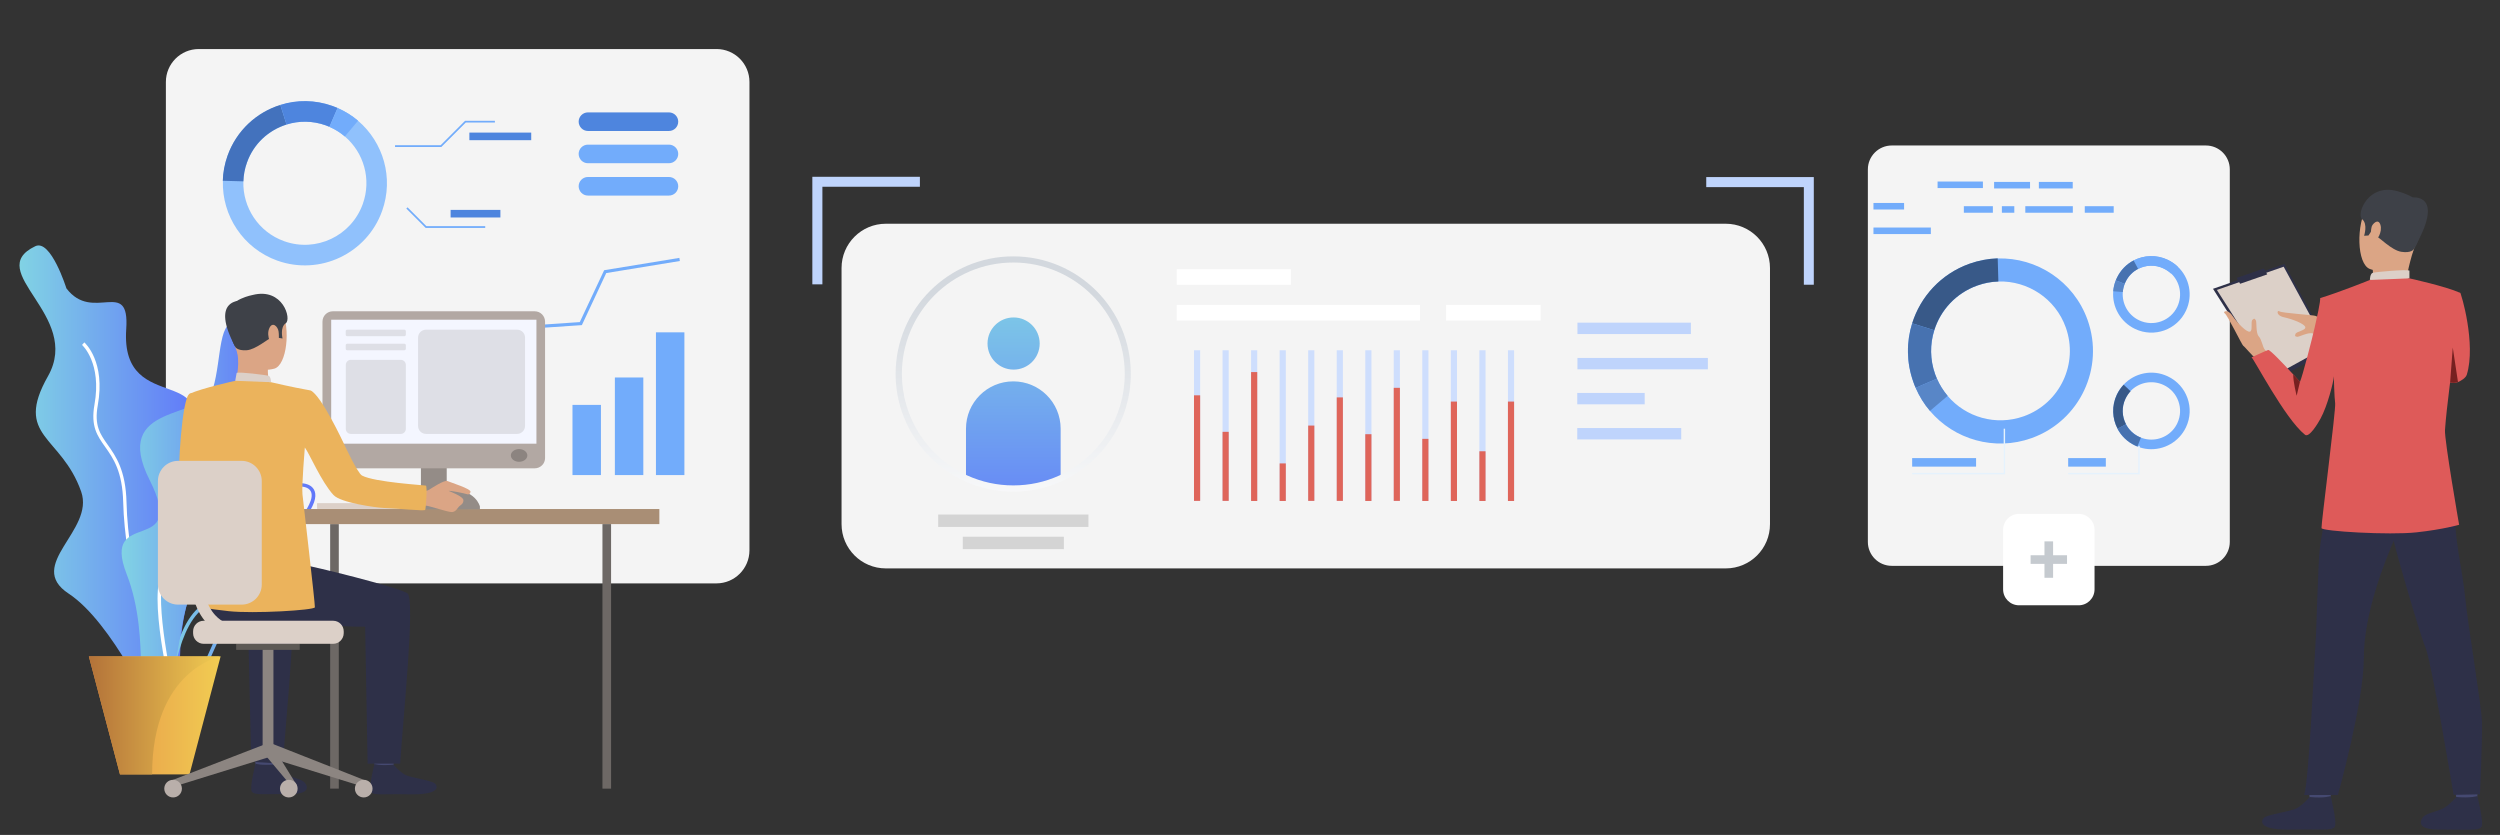 <?xml version="1.0" encoding="utf-8"?>
<!-- Generator: Adobe Illustrator 25.2.1, SVG Export Plug-In . SVG Version: 6.00 Build 0)  -->
<svg version="1.1" id="_x3C_Layer_x3E_" xmlns="http://www.w3.org/2000/svg" xmlns:xlink="http://www.w3.org/1999/xlink" x="0px"
	 y="0px" width="2635.9px" height="880.3px" viewBox="0 0 2635.9 880.3" style="enable-background:new 0 0 2635.9 880.3;"
	 xml:space="preserve">
<rect x="0" y="0" width="2635.9" height="880.3" fill="#333333" stroke="none"/>
<style type="text/css">
	.st0{fill:#F4F4F4;}
	.st1{fill:#72ACFB;}
	.st2{fill:#385988;}
	.st3{fill:#4772B0;}
	.st4{fill:#5886C7;}
	.st5{fill:#E5F2FD;}
	.st6{fill:#BFD4FC;}
	.st7{fill:#FFFFFF;}
	.st8{fill:url(#SVGID_1_);}
	.st9{fill:url(#SVGID_2_);}
	.st10{fill:url(#SVGID_3_);}
	.st11{fill:#D4D4D4;}
	.st12{fill:url(#SVGID_4_);}
	.st13{fill:url(#SVGID_5_);}
	.st14{fill:url(#SVGID_6_);}
	.st15{fill:#C5CACF;}
	.st16{fill:#CEDEFD;}
	.st17{fill:#DF655A;}
	.st18{fill:#90C1FC;}
	.st19{fill:#4372BD;}
	.st20{fill:#4E85DE;}
	.st21{fill:url(#SVGID_7_);}
	.st22{fill:url(#SVGID_8_);}
	.st23{fill:url(#SVGID_9_);}
	.st24{fill:url(#SVGID_10_);}
	.st25{fill:url(#SVGID_11_);}
	.st26{fill:url(#SVGID_12_);}
	.st27{fill:#DCD0C8;}
	.st28{fill:#6D6865;}
	.st29{fill:#C6BBB5;}
	.st30{fill:#948C87;}
	.st31{fill:#A98E75;}
	.st32{fill:#EBB35C;}
	.st33{fill:#454971;}
	.st34{fill:#2E3048;}
	.st35{fill:#DBA585;}
	.st36{fill:#3E4148;}
	.st37{fill:#363957;}
	.st38{fill:#8C8581;}
	.st39{fill:#5D5955;}
	.st40{fill:#B9AFAA;}
	.st41{fill:#B2A8A3;}
	.st42{fill:#F4F6FF;}
	.st43{fill:#8C8480;}
	.st44{fill:#DEDFE6;}
	.st45{fill:#DE5A59;}
	.st46{fill:#762020;}
</style>
<g>
	<path class="st0" d="M2325.8,596.6h-331.2c-13.9,0-25.2-11.3-25.2-25.2V178.6c0-13.9,11.3-25.2,25.2-25.2h331.2
		c13.9,0,25.2,11.3,25.2,25.2v392.8C2351,585.3,2339.7,596.6,2325.8,596.6z"/>
</g>
<g>
	<g>
		<g>
			<path class="st1" d="M2201,337.2c-14.6-40.8-53.6-65.9-94.7-64.7c-10,0.3-20,2.1-29.9,5.7c-30,10.7-51.4,34.6-60.3,62.8
				c-6.1,19.5-6.2,41.2,1.3,61.9c0.7,2.1,1.5,4.1,2.4,6.1c3.9,9,9,17.1,15.1,24.3c25.5,30,67.9,42.7,107.2,28.6
				C2192.8,443.7,2219.2,387.9,2201,337.2z M2133.8,438.9c-29.5,10.5-61.2,1-80.3-21.5c-4.6-5.4-8.4-11.5-11.3-18.2
				c-0.6-1.5-1.3-3-1.8-4.6c-5.6-15.6-5.5-31.8-0.9-46.4c6.6-21.1,22.7-39,45.2-47.1c7.4-2.7,15-4,22.4-4.3
				c30.8-0.9,60.1,17.9,71,48.5C2191.7,383.4,2171.9,425.3,2133.8,438.9z"/>
		</g>
	</g>
	<g>
		<g>
			<path class="st2" d="M2039.4,348.2l-23.3-7.3c8.8-28.2,30.3-52,60.3-62.8c9.9-3.5,20-5.4,29.9-5.7l0.7,24.4
				c-7.5,0.2-15,1.6-22.4,4.3C2062.1,309.2,2046,327.1,2039.4,348.2z"/>
		</g>
	</g>
	<g>
		<g>
			<path class="st3" d="M2042.2,399.2l-22.4,9.7c-0.9-2-1.7-4-2.4-6.1c-7.4-20.8-7.4-42.4-1.3-61.9l23.3,7.3
				c-4.6,14.6-4.6,30.8,0.9,46.4C2040.9,396.2,2041.5,397.7,2042.2,399.2z"/>
		</g>
	</g>
	<g>
		<g>
			<path class="st4" d="M2034.9,433.2c-6.1-7.1-11.2-15.3-15.1-24.3l22.4-9.7c2.9,6.7,6.8,12.8,11.3,18.2L2034.9,433.2z"/>
		</g>
	</g>
</g>
<g>
	<g>
		<g>
			<path class="st1" d="M2285.6,396.8c-16.2-7.7-35-3.6-46.6,8.8c-2.8,3-5.2,6.5-7.1,10.4c-5.6,11.9-4.9,25.2,0.7,36
				c3.9,7.5,10.2,13.8,18.5,17.7c0.8,0.4,1.6,0.7,2.5,1.1c3.8,1.5,7.6,2.4,11.5,2.7c16.2,1.3,32.3-7.4,39.7-23
				C2314.4,430.4,2305.8,406.3,2285.6,396.8z M2295.7,446.2c-5.5,11.7-17.6,18.2-29.8,17.2c-2.9-0.2-5.8-0.9-8.6-2
				c-0.6-0.2-1.2-0.5-1.9-0.8c-6.2-2.9-10.9-7.7-13.9-13.3c-4.2-8.1-4.8-18.1-0.6-27c1.4-2.9,3.2-5.6,5.3-7.8
				c8.7-9.3,22.8-12.3,35-6.6C2296.4,413,2302.8,431.1,2295.7,446.2z"/>
		</g>
	</g>
	<g>
		<g>
			<path class="st2" d="M2241.6,447.3l-8.9,4.7c-5.7-10.8-6.4-24.1-0.7-36c1.9-3.9,4.3-7.4,7.1-10.4l7.3,6.9
				c-2.1,2.2-3.9,4.9-5.3,7.8C2236.8,429.2,2237.3,439.2,2241.6,447.3z"/>
		</g>
	</g>
	<g>
		<g>
			<path class="st3" d="M2257.3,461.4l-3.7,9.4c-0.8-0.3-1.7-0.7-2.5-1.1c-8.2-3.9-14.6-10.2-18.5-17.7l8.9-4.7
				c2.9,5.6,7.7,10.4,13.9,13.3C2256,460.9,2256.7,461.1,2257.3,461.4z"/>
		</g>
	</g>
</g>
<g>
	<g>
		<g>
			<path class="st1" d="M2304.8,327.6c7.7-16.2,3.6-35-8.8-46.6c-3-2.8-6.5-5.2-10.4-7.1c-11.9-5.6-25.2-4.9-36,0.7
				c-7.5,3.9-13.8,10.2-17.7,18.5c-0.4,0.8-0.7,1.7-1.1,2.5c-1.5,3.8-2.4,7.6-2.7,11.5c-1.3,16.2,7.4,32.3,23,39.7
				C2271.2,356.4,2295.3,347.8,2304.8,327.6z M2255.4,337.7c-11.7-5.5-18.2-17.6-17.2-29.8c0.2-2.9,0.9-5.8,2-8.6
				c0.3-0.6,0.5-1.2,0.8-1.9c2.9-6.2,7.7-10.9,13.3-13.9c8.1-4.2,18.1-4.8,27-0.5c2.9,1.4,5.6,3.2,7.8,5.3c9.3,8.7,12.3,22.8,6.6,35
				C2288.6,338.4,2270.5,344.9,2255.4,337.7z"/>
		</g>
	</g>
	<g>
		<g>
			<path class="st1" d="M2254.3,283.6l-4.7-8.9c10.8-5.7,24.1-6.4,36-0.7c3.9,1.9,7.4,4.3,10.4,7.1l-6.9,7.4
				c-2.3-2.1-4.9-3.9-7.8-5.3C2272.4,278.8,2262.4,279.4,2254.3,283.6z"/>
		</g>
	</g>
	<g>
		<g>
			<path class="st3" d="M2240.2,299.3l-9.4-3.7c0.3-0.8,0.7-1.7,1.1-2.5c3.9-8.2,10.2-14.6,17.7-18.5l4.7,8.9
				c-5.6,2.9-10.4,7.7-13.3,13.9C2240.7,298.1,2240.5,298.7,2240.2,299.3z"/>
		</g>
	</g>
	<g>
		<g>
			<path class="st4" d="M2228.1,307.1c0.3-3.9,1.2-7.8,2.7-11.5l9.4,3.7c-1.1,2.8-1.8,5.7-2,8.6L2228.1,307.1z"/>
		</g>
	</g>
</g>
<g>
	<polygon class="st5" points="2256,500.1 2180.6,500.1 2180.6,498.6 2254.5,498.6 2254.5,470.1 2256,470.1 	"/>
</g>
<g>
	<polygon class="st5" points="2114.1,500.1 2016.1,500.1 2016.1,498.6 2112.6,498.6 2112.6,452 2114.1,452 	"/>
</g>
<g>
	<rect x="2016.1" y="483" class="st1" width="67.4" height="9"/>
</g>
<g>
	<rect x="2180.6" y="483" class="st1" width="39.7" height="9"/>
</g>
<g>
	<rect x="1975.3" y="214" class="st1" width="32.3" height="6.9"/>
</g>
<g>
	<rect x="2135.4" y="217.4" class="st1" width="50.1" height="6.9"/>
</g>
<g>
	<rect x="2070.6" y="217.4" class="st1" width="30.6" height="6.9"/>
</g>
<g>
	<rect x="1975.3" y="239.9" class="st1" width="60.5" height="6.9"/>
</g>
<g>
	<rect x="2042.9" y="191.4" class="st1" width="47.8" height="6.9"/>
</g>
<g>
	<rect x="2110.7" y="217.4" class="st1" width="13.1" height="6.9"/>
</g>
<g>
	<rect x="2149.7" y="191.8" class="st1" width="35.7" height="6.9"/>
</g>
<g>
	<rect x="2198.1" y="217.4" class="st1" width="30.5" height="6.9"/>
</g>
<g>
	<rect x="2102.5" y="191.8" class="st1" width="37.9" height="6.9"/>
</g>
<path class="st0" d="M1819.6,599.3H934c-25.8,0-46.7-20.9-46.7-46.7v-270c0-25.8,20.9-46.7,46.7-46.7h885.5
	c25.8,0,46.7,20.9,46.7,46.7v270C1866.3,578.4,1845.4,599.3,1819.6,599.3z"/>
<rect x="1663.2" y="340.2" class="st6" width="119.6" height="12"/>
<rect x="1663.2" y="377.4" class="st6" width="137.5" height="12"/>
<rect x="1663" y="414.3" class="st6" width="71.1" height="12"/>
<rect x="1663" y="451.3" class="st6" width="109.6" height="12"/>
<rect x="399.5" y="456.9" class="st7" width="367" height="12.3"/>
<linearGradient id="SVGID_1_" gradientUnits="userSpaceOnUse" x1="806.036" y1="405.757" x2="282.008" y2="405.757">
	<stop  offset="0" style="stop-color:#EEBE63"/>
	<stop  offset="1" style="stop-color:#DC3B57"/>
</linearGradient>
<rect x="399.5" y="399.6" class="st8" width="272.6" height="12.3"/>
<linearGradient id="SVGID_2_" gradientUnits="userSpaceOnUse" x1="806.034" y1="434.406" x2="282.01" y2="434.406">
	<stop  offset="0" style="stop-color:#EEBE63"/>
	<stop  offset="1" style="stop-color:#DC3B57"/>
</linearGradient>
<rect x="399.5" y="428.3" class="st9" width="294.5" height="12.3"/>
<linearGradient id="SVGID_3_" gradientUnits="userSpaceOnUse" x1="806.04" y1="463.054" x2="282.008" y2="463.054">
	<stop  offset="0" style="stop-color:#EEBE63"/>
	<stop  offset="1" style="stop-color:#DC3B57"/>
</linearGradient>
<rect x="399.5" y="456.9" class="st10" width="191.1" height="12.3"/>
<rect x="1015.1" y="565.9" class="st11" width="106.6" height="13.1"/>
<rect x="989.2" y="542.5" class="st11" width="158.4" height="13.1"/>
<linearGradient id="SVGID_4_" gradientUnits="userSpaceOnUse" x1="1068.623" y1="289.715" x2="1068.623" y2="584.439">
	<stop  offset="0" style="stop-color:#81D3E4"/>
	<stop  offset="1" style="stop-color:#6076FA"/>
</linearGradient>
<path class="st12" d="M1096.2,362.2c0,15.2-12.3,27.5-27.5,27.5c-15.2,0-27.5-12.3-27.5-27.5c0-15.2,12.3-27.5,27.5-27.5
	C1083.8,334.7,1096.2,347,1096.2,362.2z"/>
<linearGradient id="SVGID_5_" gradientUnits="userSpaceOnUse" x1="1068.382" y1="289.716" x2="1068.382" y2="584.442">
	<stop  offset="0" style="stop-color:#81D3E4"/>
	<stop  offset="1" style="stop-color:#6076FA"/>
</linearGradient>
<path class="st13" d="M1118.3,452v52.4c-15.2,6.9-32.1,10.8-49.9,10.8s-34.7-3.8-49.9-10.8V452c0-27.6,22.3-49.9,49.9-49.9
	C1096,402.1,1118.3,424.4,1118.3,452z"/>
<rect x="1240.7" y="321.5" class="st7" width="256.5" height="16.5"/>
<rect x="1524.7" y="321.5" class="st7" width="99.7" height="16.5"/>
<rect x="1240.7" y="283.8" class="st7" width="120.4" height="16.5"/>
<g>
	<linearGradient id="SVGID_6_" gradientUnits="userSpaceOnUse" x1="1068.382" y1="308.776" x2="1068.382" y2="566.867">
		<stop  offset="0" style="stop-color:#D3D8DE"/>
		<stop  offset="1" style="stop-color:#FFFFFF"/>
	</linearGradient>
	<path class="st14" d="M1068.4,518.4c-17.9,0-35.1-3.7-51.3-11.1c-44.2-20.1-72.8-64.4-72.8-113c0-68.4,55.6-124,124-124
		c68.4,0,124,55.6,124,124c0,48.5-28.6,92.9-72.8,113C1103.5,514.6,1086.3,518.4,1068.4,518.4z M1068.4,276.8
		c-64.8,0-117.5,52.7-117.5,117.5c0,46,27.1,88,68.9,107c15.3,6.9,31.6,10.5,48.6,10.5c16.9,0,33.3-3.5,48.6-10.5
		c41.9-19,68.9-61,68.9-107C1185.9,329.5,1133.2,276.8,1068.4,276.8z"/>
</g>
<g>
	<path class="st7" d="M2191.6,638.2h-62.8c-9.3,0-16.8-7.5-16.8-16.8v-62.8c0-9.3,7.5-16.8,16.8-16.8h62.8c9.3,0,16.8,7.5,16.8,16.8
		v62.8C2208.4,630.7,2200.9,638.2,2191.6,638.2z"/>
	<rect x="2155.6" y="570.8" class="st15" width="9.1" height="38.4"/>
	
		<rect x="2155.6" y="570.8" transform="matrix(-1.836970e-16 1 -1 -1.836970e-16 2750.191 -1570.172)" class="st15" width="9.1" height="38.4"/>
</g>
<g>
	<g>
		<rect x="1258.9" y="369.3" class="st16" width="6.5" height="158.8"/>
	</g>
	<g>
		<rect x="1289" y="369.3" class="st16" width="6.5" height="158.8"/>
	</g>
	<g>
		<rect x="1319.1" y="369.3" class="st16" width="6.5" height="158.8"/>
	</g>
	<g>
		<rect x="1349.2" y="369.3" class="st16" width="6.5" height="158.8"/>
	</g>
	<g>
		<rect x="1379.3" y="369.3" class="st16" width="6.5" height="158.8"/>
	</g>
	<g>
		<rect x="1409.4" y="369.3" class="st16" width="6.5" height="158.8"/>
	</g>
	<g>
		<rect x="1439.5" y="369.3" class="st16" width="6.5" height="158.8"/>
	</g>
	<g>
		<rect x="1469.5" y="369.3" class="st16" width="6.5" height="158.8"/>
	</g>
	<g>
		<rect x="1499.6" y="369.3" class="st16" width="6.5" height="158.8"/>
	</g>
	<g>
		<rect x="1529.7" y="369.3" class="st16" width="6.5" height="158.8"/>
	</g>
	<g>
		<rect x="1559.8" y="369.3" class="st16" width="6.5" height="158.8"/>
	</g>
	<g>
		<rect x="1589.9" y="369.3" class="st16" width="6.5" height="158.8"/>
	</g>
</g>
<g>
	<g>
		<rect x="1258.9" y="416.8" class="st17" width="6.5" height="111.3"/>
	</g>
	<g>
		<rect x="1289" y="455.3" class="st17" width="6.5" height="72.8"/>
	</g>
	<g>
		<rect x="1319.1" y="392.3" class="st17" width="6.5" height="135.9"/>
	</g>
	<g>
		<rect x="1349.2" y="488.6" class="st17" width="6.5" height="39.6"/>
	</g>
	<g>
		<rect x="1379.3" y="448.7" class="st17" width="6.5" height="79.4"/>
	</g>
	<g>
		<rect x="1409.4" y="419" class="st17" width="6.5" height="109.1"/>
	</g>
	<g>
		<rect x="1439.5" y="457.8" class="st17" width="6.5" height="70.4"/>
	</g>
	<g>
		<rect x="1469.5" y="408.9" class="st17" width="6.5" height="119.2"/>
	</g>
	<g>
		<rect x="1499.6" y="462.7" class="st17" width="6.5" height="65.5"/>
	</g>
	<g>
		<rect x="1529.7" y="423.4" class="st17" width="6.5" height="104.8"/>
	</g>
	<g>
		<rect x="1559.8" y="475.8" class="st17" width="6.5" height="52.4"/>
	</g>
	<g>
		<rect x="1589.9" y="423.4" class="st17" width="6.5" height="104.8"/>
	</g>
</g>
<g>
	<path class="st0" d="M755.4,615.1H209.6c-19.1,0-34.7-15.5-34.7-34.7v-494c0-19.1,15.5-34.7,34.7-34.7h545.9
		c19.1,0,34.7,15.5,34.7,34.7v494C790.1,599.5,774.6,615.1,755.4,615.1z"/>
	<g>
		<g>
			<path class="st18" d="M402.9,222.4c12.5-34.9,1.2-72.4-25.4-95.1c-6.3-5.4-13.6-9.9-21.5-13.4c-1.8-0.8-3.6-1.5-5.4-2.1
				c-18.4-6.6-37.6-6.6-54.9-1.1c-25,7.8-46.2,26.9-55.7,53.5c-3.1,8.8-4.8,17.7-5,26.5c-1.1,36.5,21.2,71.1,57.4,84.1
				C337.3,290.8,386.8,267.4,402.9,222.4z M299.6,254.3c-27.2-9.7-43.8-35.7-43-63c0.2-6.6,1.4-13.3,3.8-19.9
				c7.1-19.9,23-34.2,41.7-40.1c13-4.1,27.4-4.1,41.2,0.8c1.4,0.5,2.7,1,4,1.6c6,2.6,11.4,6,16.2,10.1c20,17,28.4,45.1,19,71.3
				C370.4,248.8,333.3,266.4,299.6,254.3z"/>
		</g>
		<g>
			<path class="st19" d="M302.1,131.3l-6.5-20.7c-25,7.8-46.2,26.9-55.7,53.5c-3.1,8.8-4.8,17.7-5,26.5l21.7,0.6
				c0.2-6.6,1.4-13.3,3.8-19.9C267.4,151.4,283.3,137.2,302.1,131.3z"/>
		</g>
		<g>
			<path class="st20" d="M347.3,133.7l8.6-19.9c-1.8-0.8-3.6-1.5-5.4-2.1c-18.4-6.6-37.6-6.6-54.9-1.1l6.5,20.7
				c13-4.1,27.4-4.1,41.2,0.8C344.6,132.6,346,133.2,347.3,133.7z"/>
		</g>
		<g>
			<path class="st1" d="M377.5,127.3c-6.3-5.4-13.6-9.9-21.5-13.4l-8.6,19.9c6,2.6,11.4,6,16.2,10.1L377.5,127.3z"/>
		</g>
	</g>
	<g>
		<rect x="648.3" y="398" class="st1" width="30" height="102.9"/>
	</g>
	<g>
		<rect x="603.6" y="426.9" class="st1" width="30" height="74"/>
	</g>
	<g>
		<rect x="691.6" y="350.4" class="st1" width="30" height="150.5"/>
	</g>
	<g>
		<polygon class="st1" points="716.8,275.2 716.3,271.9 637,284.9 611.3,339.6 525.9,345.4 498.2,386.3 432.9,384.7 432.8,387.9 
			499.9,389.6 527.7,348.6 613.5,342.8 639.2,287.9 		"/>
	</g>
	<path class="st20" d="M619.9,138.1h85.4c5.4,0,9.8-4.4,9.8-9.8l0,0c0-5.4-4.4-9.8-9.8-9.8h-85.4c-5.4,0-9.8,4.4-9.8,9.8l0,0
		C610.2,133.7,614.5,138.1,619.9,138.1z"/>
	<path class="st1" d="M619.9,172.1h85.4c5.4,0,9.8-4.4,9.8-9.8l0,0c0-5.4-4.4-9.8-9.8-9.8h-85.4c-5.4,0-9.8,4.4-9.8,9.8l0,0
		C610.2,167.8,614.5,172.1,619.9,172.1z"/>
	<path class="st1" d="M619.9,206.2h85.4c5.4,0,9.8-4.4,9.8-9.8l0,0c0-5.4-4.4-9.8-9.8-9.8h-85.4c-5.4,0-9.8,4.4-9.8,9.8l0,0
		C610.2,201.8,614.5,206.2,619.9,206.2z"/>
	<g>
		<polygon class="st1" points="465.3,155 416.5,155 416.5,153.1 464.6,153.1 490.3,127.4 521.8,127.4 521.8,129.2 491.1,129.2 		"/>
	</g>
	<g>
		<polygon class="st1" points="511.6,240.3 448.8,240.3 428.4,219.9 429.7,218.6 449.5,238.4 511.6,238.4 		"/>
	</g>
	<rect x="494.9" y="139.8" class="st20" width="65.2" height="8"/>
	<rect x="475.1" y="221.3" class="st20" width="52.5" height="8"/>
</g>
<g>
	<linearGradient id="SVGID_7_" gradientUnits="userSpaceOnUse" x1="20.522" y1="511.18" x2="210.897" y2="511.18">
		<stop  offset="0" style="stop-color:#81D3E4"/>
		<stop  offset="1" style="stop-color:#6076FA"/>
	</linearGradient>
	<path class="st21" d="M37.2,259.6c16.4-7.9,32.8,44.4,32.8,44.4c27.9,36.9,66.9-12.2,63.1,42.9c-6.7,96.4,111,30.3,56.7,131
		c-54.3,100.7,47.9,56.9,14.2,138.1c-33.7,81.2,10,178-40.8,138.2c0,0-44.7-98-90.8-128.3c-46.1-30.3,27.6-66.3,13.2-107.5
		c-21-59.8-71.4-57.5-35-121.8C86.9,332.4-18.6,286.3,37.2,259.6z"/>
	<g>
		<path class="st7" d="M179.2,717.4c-22-15.5-47.8-123.3-49.3-187.6c-0.8-32.9-10.5-46.6-19.1-58.7c-8.2-11.6-15.3-21.5-11.2-44.5
			c7.9-43.8-12.8-62.7-13.1-62.9l2.4-2.7c0.9,0.8,22.5,20.3,14.2,66.3c-3.9,21.4,2.5,30.4,10.5,41.7c8.4,11.9,19,26.7,19.8,60.7
			c1.6,68.9,28,170.8,47.7,184.7L179.2,717.4z"/>
	</g>
	<g>
		<linearGradient id="SVGID_8_" gradientUnits="userSpaceOnUse" x1="160.177" y1="617.413" x2="332.339" y2="617.413">
			<stop  offset="0" style="stop-color:#81D3E4"/>
			<stop  offset="1" style="stop-color:#6076FA"/>
		</linearGradient>
		<path class="st22" d="M187.4,725.4c-2.8,0-5.9-0.3-9.3-1c-8.5-1.7-14-6.2-16.5-13.3c-5.9-17,7.8-44.5,19-57.8
			c0.2-0.2,18.9-23,16.9-54.7c-0.3-5.3-0.9-10.2-1.4-14.5c-1.4-12.5-2.4-21.6,3-27.6c4.7-5.3,13.9-7.6,30.6-7.7
			c29.3-0.1,40.9-12.3,50.2-22c4-4.1,7.7-8,12.2-10.5l0,0c14.6-8,30-9.1,36.8-2.8c3.2,3,5.9,8.9,0.6,20
			c-4.8,10.1-11.1,16.5-16.1,21.6c-6.8,6.9-11.2,11.5-8.9,20.5c0.5,2.1,1.2,4.3,1.8,6.4c4.5,15.4,9.6,32.9-16.8,44.8
			c-5.6,2.5-10.7,4.5-15.2,6.3c-18.5,7.2-29.6,11.6-42.2,38.1c-2.4,5.1-4.6,10-6.7,14.7C215.4,708.4,207.9,725.4,187.4,725.4z
			 M293.7,519.5c-4,2.2-7.4,5.7-11.3,9.8c-9.8,10.2-22,23-52.8,23.1c-15.4,0.1-24,2.1-27.9,6.5c-4.3,4.8-3.4,13.2-2.1,24.8
			c0.5,4.4,1,9.3,1.4,14.7c2.1,33.1-16.9,56.3-17.7,57.2c-11,13.1-23.5,39.3-18.3,54.3c2,5.8,6.7,9.5,13.8,10.9
			c24.9,5,31.8-10.5,43.1-36.3c2.1-4.7,4.2-9.6,6.7-14.8c13.2-27.8,25.5-32.7,44.1-40c4.5-1.8,9.5-3.7,15.1-6.2
			c23.5-10.6,19.3-25.1,14.8-40.5c-0.6-2.2-1.3-4.4-1.8-6.6c-2.8-11.1,2.8-16.8,9.8-24c5.1-5.2,10.9-11.1,15.4-20.6
			c2.4-5,4.4-11.8,0.2-15.7C320.8,510.9,306.8,512.3,293.7,519.5L293.7,519.5z"/>
	</g>
	<g>
		<linearGradient id="SVGID_9_" gradientUnits="userSpaceOnUse" x1="174.892" y1="642.448" x2="304.111" y2="642.448">
			<stop  offset="0" style="stop-color:#81D3E4"/>
			<stop  offset="1" style="stop-color:#6076FA"/>
		</linearGradient>
		<path class="st23" d="M178.5,746.4l-3.6-0.2c0.2-3.4,4.8-83.9,37.1-107.5c35.5-25.8,46.6-53.6,52-72.3c6.3-22,38.2-27.8,39.6-28.1
			l0.6,3.6c-0.3,0.1-31,5.7-36.7,25.5c-5.5,19.2-17,47.7-53.3,74.2C183.2,664.3,178.6,745.6,178.5,746.4z"/>
	</g>
	<linearGradient id="SVGID_10_" gradientUnits="userSpaceOnUse" x1="128.229" y1="538.465" x2="278.717" y2="538.465">
		<stop  offset="0" style="stop-color:#81D3E4"/>
		<stop  offset="1" style="stop-color:#6076FA"/>
	</linearGradient>
	<path class="st24" d="M252.4,340.8c-23-7.9-18.2,36.4-27.9,69.1c-9.7,32.8-108,14.3-66.7,96.3c41.2,82-52.2,27.4-24.3,99
		c27.9,71.6,2.4,148.1,32.8,128.6c30.3-19.5,17-109.6,48.6-120.3c31.5-10.7,36.7-23.2,5.5-52.3c-31.2-29.1,81.8-58,53.9-116.8
		C246.3,385.7,278.9,349.9,252.4,340.8z"/>
	<g>
		<path class="st7" d="M180.4,730.5c-2.9-12.3-27.6-120.1-4.5-133.1c20.3-11.5,19.8-56.2,16.6-98.4c-2.8-37.3,45.2-54.8,47.2-55.5
			l1.2,3.4c-0.5,0.2-47.4,17.3-44.8,51.8c3.2,43.3,3.6,89.3-18.5,101.8c-17.5,9.9-1.4,96.6,6.3,129.1L180.4,730.5z"/>
	</g>
	<linearGradient id="SVGID_11_" gradientUnits="userSpaceOnUse" x1="93.698" y1="754.316" x2="232.562" y2="754.316">
		<stop  offset="0" style="stop-color:#E59148"/>
		<stop  offset="1" style="stop-color:#F1CC52"/>
	</linearGradient>
	<polygon class="st25" points="232.6,692.1 199.8,816.5 126.5,816.5 93.7,692.1 	"/>
	<linearGradient id="SVGID_12_" gradientUnits="userSpaceOnUse" x1="93.698" y1="754.316" x2="232.562" y2="754.316">
		<stop  offset="0" style="stop-color:#B37239"/>
		<stop  offset="1" style="stop-color:#F1CC52"/>
	</linearGradient>
	<path class="st26" d="M232.6,692.1c0,0-72.2,13.6-72.2,124.4h-33.9L93.7,692.1H232.6z"/>
</g>
<g>
	<polygon class="st6" points="969.9,186.4 969.9,196.9 867.1,196.9 867.1,299.8 856.5,299.8 856.5,186.4 	"/>
</g>
<g>
	<polygon class="st6" points="1799,186.7 1799,197.3 1901.9,197.3 1901.9,300.2 1912.4,300.2 1912.4,186.7 	"/>
</g>
<g>
	<g>
		<rect x="334.3" y="530.5" class="st27" width="103.3" height="6.1"/>
	</g>
	<g>
		
			<rect x="348.2" y="552.6" transform="matrix(-1 -1.224647e-16 1.224647e-16 -1 705.409 1384.086)" class="st28" width="9.1" height="278.9"/>
	</g>
	<g>
		<rect x="421.5" y="528.8" class="st29" width="71.8" height="8.8"/>
	</g>
	<g>
		<rect x="443.8" y="454" class="st30" width="27.2" height="82.6"/>
	</g>
	<g>
		<rect x="297.3" y="536.7" class="st31" width="397.9" height="15.9"/>
	</g>
	<g>
		<path class="st32" d="M220.9,440.8c0,0-4.4,61,7.6,68.3c7.5,4.6,37.3,20,36.4,22.9c-0.9,2.9-16.8,25.8-16.8,25.8
			s-57.2-37.7-59-49.5c-1.8-11.6,2.8-89.4,10.7-92.9c5.9-2.7,9-0.5,16.4,5C226.5,428,220.9,440.8,220.9,440.8z"/>
	</g>
	<g>
		<g>
			<g>
				<path class="st33" d="M291.3,793.4c0,0-1.8,12.3-2,14.2c-0.2,1.9-19.8-1.1-19.8-1.1l-1.6-14.7
					C267.9,791.8,288.8,791.7,291.3,793.4z"/>
			</g>
		</g>
	</g>
	<g>
		<g>
			<g>
				<path class="st34" d="M289.5,806c0,0,6.2,7.4,12.2,10.7c6,3.2,15.4,4.5,19,7.9c2.6,2.4,9.3,12.9-15.6,12.6
					c-24.9-0.2-36.9,1.5-39.6-2.5c-2.7-4,3.9-29.5,3.9-29.5S275.3,807.3,289.5,806z"/>
			</g>
		</g>
	</g>
	<g>
		<g>
			<g>
				<path class="st33" d="M416.7,793.5c0,0-1.8,12.3-2,14.2c-0.2,1.9-19.8-1.1-19.8-1.1l-1.6-14.7
					C393.3,791.9,414.2,791.8,416.7,793.5z"/>
			</g>
		</g>
	</g>
	<g>
		<g>
			<g>
				<path class="st34" d="M414.9,806.2c0,0,6.2,7.4,12.2,10.7c6,3.2,28.1,5.9,31.6,9.3c2.6,2.4,6.8,12.2-28.2,11.3
					c-24.9-0.6-36.9,1.5-39.6-2.5c-2.7-4,3.9-29.5,3.9-29.5S400.3,807.6,414.9,806.2z"/>
			</g>
		</g>
	</g>
	<g>
		<g>
			<g>
				<path class="st34" d="M228.2,580.1c0,0,71.1,12,87.2,14.6c16.1,2.5,103.2,24.2,114.1,30.8c8.7,5.3-4.5,131.5-7.6,179.7h-34.3
					L385,660.7c-41.2,1-70.6-9.6-100.5-5.1c-30,4.6-55,11-74-14.5C210.4,641.1,209.7,585.7,228.2,580.1z"/>
			</g>
		</g>
	</g>
	<g>
		<g>
			<g>
				<path class="st34" d="M298.3,805.3l-33.4-2.1l-3.3-142.6c-17.7,0.4-23.8-0.7-38.1-2.4l-27-62.8c23.7,4.7,99.5,23.8,109.6,30
					C314.7,630.7,301.4,757.1,298.3,805.3z"/>
			</g>
		</g>
	</g>
	<g>
		<g>
			<g>
				<path class="st35" d="M260.9,313.5c0,0,26.1-7.2,36,13c9.9,20.2,5.4,58.6-7.7,62.2c-13.1,3.6-32-0.5-37.5-13.1
					c-5.5-12.6-9.8-30.5-8.5-42.1C244.6,321.9,254,316.2,260.9,313.5z"/>
			</g>
		</g>
	</g>
	<g>
		<g>
			<g>
				<path class="st35" d="M282.4,384.7c0,0-0.3,15.4,1.4,18.7c1.7,3.3-36.3,2.5-36.3,2.5s6-18.5,2.6-34.2
					C246.8,356,282.4,384.7,282.4,384.7z"/>
			</g>
		</g>
	</g>
	<g>
		<g>
			<g>
				<path class="st36" d="M248.1,365.8c0,0,2,4.1,11.9,3.5c9.8-0.7,22.8-12.5,27-13.6c4.2-1.1,4.4-3.4,4.4-3.4l2.2,3.9l4.3,0.7
					c0,0-2.9-11.9,3.4-16.1c6.3-4.2-2.9-37.9-34.9-29.8c0,0-24.5,4.5-24.8,18.2C241.2,342.7,243.3,358.5,248.1,365.8z"/>
			</g>
		</g>
	</g>
	<g>
		<g>
			<g>
				<path class="st27" d="M285.8,403c0,0-0.1-6.3-2.9-6.9c-2.8-0.6-29.9-4.3-33.4-2.9l-1.5,8.3C248,401.4,254.8,405.6,285.8,403z"/>
			</g>
		</g>
	</g>
	<g>
		<g>
			<g>
				<path class="st35" d="M293.7,349.4c-0.7-5.1-6.6-11-9.9-3c-3.3,8,2.3,19.7,6,19C293.5,364.8,294.7,356.4,293.7,349.4z"/>
			</g>
		</g>
	</g>
	<g>
		<g>
			<g>
				<path class="st37" d="M399.1,477.1C399.1,477.1,399.1,477.1,399.1,477.1C399.2,477.2,399.3,477.2,399.1,477.1z"/>
			</g>
		</g>
	</g>
	<g>
		<g>
			<g>
				<path class="st36" d="M253.3,317.1c0,0-31.8-1.5-5.5,48.1L253.3,317.1z"/>
			</g>
		</g>
	</g>
	<g>
		<g>
			<polygon class="st38" points="182.5,822.2 184.8,828.9 284.8,797.9 280,784.5 			"/>
		</g>
	</g>
	<g>
		<g>
			<rect x="276.9" y="684.5" class="st38" width="11.4" height="108.7"/>
		</g>
	</g>
	<g>
		<g>
			<rect x="249" y="678.8" class="st39" width="67" height="6.4"/>
		</g>
	</g>
	<g>
		<g>
			<polygon class="st38" points="383.5,822.2 381.1,828.9 281.2,797.9 285.6,783.6 			"/>
		</g>
	</g>
	<g>
		<g>
			<polygon class="st38" points="313.1,828.2 313.1,835.9 281.2,797.9 285.6,783.6 			"/>
		</g>
	</g>
	<g>
		<g>
			<path class="st40" d="M392.8,831.5c0,5.2-4.2,9.3-9.3,9.3c-5.2,0-9.3-4.2-9.3-9.3c0-5.2,4.2-9.3,9.3-9.3
				C388.6,822.2,392.8,826.3,392.8,831.5z"/>
		</g>
	</g>
	<g>
		<g>
			<path class="st40" d="M313.8,831.5c0,5.2-4.2,9.3-9.3,9.3c-5.2,0-9.3-4.2-9.3-9.3c0-5.2,4.2-9.3,9.3-9.3
				C309.7,822.2,313.8,826.3,313.8,831.5z"/>
		</g>
	</g>
	<g>
		<g>
			<path class="st40" d="M191.8,831.5c0,5.2-4.2,9.3-9.3,9.3c-5.2,0-9.3-4.2-9.3-9.3c0-5.2,4.2-9.3,9.3-9.3
				C187.6,822.2,191.8,826.3,191.8,831.5z"/>
		</g>
	</g>
	<g>
		<path class="st27" d="M351.3,678.8H214.7c-6.1,0-11.1-5-11.1-11.1v-2.1c0-6.1,5-11.1,11.1-11.1h136.6c6.1,0,11.1,5,11.1,11.1v2.1
			C362.3,673.8,357.4,678.8,351.3,678.8z"/>
	</g>
	<g>
		<rect x="635.2" y="552.6" class="st28" width="9.1" height="278.9"/>
	</g>
	<g>
		<path class="st41" d="M563.7,493.8H351c-6.1,0-11-4.9-11-11V339.2c0-6.1,4.9-11,11-11h212.7c6.1,0,11,4.9,11,11v143.6
			C574.8,488.9,569.8,493.8,563.7,493.8z"/>
	</g>
	<g>
		<rect x="349.2" y="337.1" class="st42" width="216.4" height="130.7"/>
	</g>
	<g>
		<path class="st43" d="M556,480.2c0,3.7-3.9,6.7-8.7,6.7c-4.8,0-8.7-3-8.7-6.7c0-3.7,3.9-6.7,8.7-6.7
			C552.1,473.5,556,476.5,556,480.2z"/>
	</g>
	<g>
		<path class="st30" d="M506,536.9V534c0,0-4.1-18.3-33.5-18.3c-29.3,0-28.7,21.3-28.7,21.3H506z"/>
	</g>
	<g>
		<g>
			<path class="st35" d="M443.5,518.4c0,0,6.4-0.5,8.7-1.9c2.3-1.4,16.3-10.8,19.6-9.3c3.3,1.5,25.1,8.2,24.3,11.4
				c-0.8,3.2-2.8,2.9-4.3,2.3c-1.5-0.6-17.4-3.9-18.8-3.3c0,0,15.6,5.7,15.6,9.8c0.1,4.1-3.3,5.2-4.7,6.7c-1.5,1.6-3.2,5.5-7.3,5.8
				c-4,0.3-23.6-6.5-27.6-6.8c-4-0.3-11.5,0.2-12-0.4C436.5,532,443.5,518.4,443.5,518.4z"/>
		</g>
	</g>
	<g>
		<g>
			<g>
				<path class="st32" d="M327.5,411.7c-20.3-3.6-41.7-8.7-41.7-8.7l-37.8-1.5c0,0-34.7,7.6-48.4,13.8c-1.3,0.6-1.3,31-4.9,38.9
					l11.3,23.9c0,0,6.5,47.4,7.9,68.4c0.6,9.7-1.8,93.4-1.8,93.4s3.4,1.7,29.2,4.5c25.8,2.8,90.3-1,90.7-4.1
					c0.4-3-12.5-113.5-13.1-119.2c-0.9-8.8,2.5-49.3,2.5-49.3c4.9,6.5,17.3,36,30.2,50.1c7.6,8.3,45.2,13.3,52.3,13.6
					c15.4,0.5,43.6,3.6,44.4,2.1c0.7-0.9,2.5-25,0.7-25.6c-1.5-0.5-53.9-3.5-67.3-10.6c-4.9-2.6-19.6-34.6-19.6-34.6
					S338.7,416.7,327.5,411.7z"/>
			</g>
		</g>
	</g>
	<g>
		<path class="st27" d="M254.7,637.5h-66.9c-11.7,0-21.3-9.5-21.3-21.3V507.2c0-11.7,9.5-21.3,21.3-21.3h66.9
			c11.7,0,21.3,9.5,21.3,21.3v109.1C276,628,266.5,637.5,254.7,637.5z"/>
	</g>
	<g>
		<path class="st27" d="M256.6,672.7c-16.1,0-29.2-5.4-38.9-16.1c-21.9-24.2-17.9-66.6-17.8-68.4c0.3-3.3,3.3-5.8,6.7-5.5
			c3.3,0.3,5.8,3.3,5.5,6.7c0,0.5-3.5,39,14.7,59.1c7.4,8.1,17.1,12.1,29.9,12.1c3.4,0,6.1,2.7,6.1,6.1
			C262.7,670,260,672.7,256.6,672.7z"/>
	</g>
	<g>
		<g>
			<g>
				<path class="st44" d="M426.3,354.5h-60.2c-0.9,0-1.6-0.7-1.6-1.6v-3.7c0-0.9,0.7-1.6,1.6-1.6h60.2c0.9,0,1.6,0.7,1.6,1.6v3.7
					C427.9,353.7,427.2,354.5,426.3,354.5z"/>
			</g>
		</g>
	</g>
	<g>
		<g>
			<g>
				<path class="st44" d="M426.3,369.3h-60.2c-0.9,0-1.6-0.7-1.6-1.6v-3.7c0-0.9,0.7-1.6,1.6-1.6h60.2c0.9,0,1.6,0.7,1.6,1.6v3.7
					C427.9,368.6,427.2,369.3,426.3,369.3z"/>
			</g>
		</g>
	</g>
	<g>
		<g>
			<g>
				<path class="st44" d="M422.6,457.5h-52.7c-2.9,0-5.3-2.4-5.3-5.3v-67.5c0-2.9,2.4-5.3,5.3-5.3h52.7c2.9,0,5.3,2.4,5.3,5.3v67.5
					C427.9,455.1,425.5,457.5,422.6,457.5z"/>
			</g>
		</g>
	</g>
	<g>
		<g>
			<g>
				<path class="st44" d="M545.2,457.5h-96c-4.7,0-8.4-3.8-8.4-8.4V356c0-4.7,3.8-8.4,8.4-8.4h96c4.7,0,8.4,3.8,8.4,8.4V449
					C553.6,453.7,549.8,457.5,545.2,457.5z"/>
			</g>
		</g>
	</g>
</g>
<g>
	<g>
		<polygon class="st34" points="2457.5,368.4 2395.5,402.5 2333.3,304.5 2408.6,278.3 		"/>
	</g>
	<g>
		<polygon class="st27" points="2453.6,365.4 2395.6,397.3 2337.4,305.7 2407.8,281.2 		"/>
	</g>
	<g>
		<path class="st35" d="M2474.9,348.3c0,0-10.8-5.2-15.5-7.9c-4.7-2.7-16.9-6.4-17.9-7.3c-1-0.9-36.1-3-38.3-4.9
			c-2.1-1.8-4.2,4.3,4.9,6.3c9.1,2,21.8,6.9,22.5,10.4c0.7,3.6-9.4,4.4-10.4,7.3c-1,2.9,0.3,2.3,1.7,2.9c1.4,0.6,11.9-5.2,16.6-3.5
			c4.6,1.7,11.7-0.6,15.2,0.6c3.5,1.2,20.8,7,20.8,7L2474.9,348.3z"/>
	</g>
	<g>
		<path class="st35" d="M2392.5,390.2c0,0-9.1-8.2-13.5-11.6c-4.4-3.4-12.6-13.5-13.8-14c-1.2-0.6-16.9-32.9-19.5-34.2
			c-2.6-1.3,2.4-5.6,7.8,2.2c5.4,7.8,15,17.8,18.6,17.1c3.6-0.7,0.5-10.5,2.9-12.6c2.4-2.1,2.3-0.6,3.4,0.5c1.2,1.1-0.2,13.3,3.1,17
			c3.4,3.7,4,11.3,6.5,14.1c2.5,2.9,14.7,16.8,14.7,16.8L2392.5,390.2z"/>
	</g>
	<g>
		<path class="st33" d="M2587.8,826.4c0,0,2,13.6,2.2,15.7c0.2,2,21.8-1.2,21.8-1.2l1.7-16.2
			C2613.6,824.6,2590.5,824.5,2587.8,826.4z"/>
	</g>
	<g>
		<path class="st34" d="M2589.8,840.3c0,0-6.8,8.2-13.4,11.8c-6.6,3.6-17,5-20.9,8.7c-2.8,2.7-10.3,14.2,17.2,13.9
			c27.5-0.2,40.7,1.6,43.6-2.8c2.9-4.4-4.3-32.6-4.3-32.6S2605.5,841.7,2589.8,840.3z"/>
	</g>
	<g>
		<path class="st33" d="M2433.2,826.4c0,0,2,13.6,2.2,15.7c0.2,2,21.8-1.2,21.8-1.2l1.7-16.2C2459,824.6,2435.9,824.5,2433.2,826.4z
			"/>
	</g>
	<g>
		<path class="st34" d="M2435.2,840.3c0,0-6.8,8.2-13.4,11.8c-6.6,3.6-30.9,6.5-34.9,10.2c-2.8,2.7-7.5,13.4,31.1,12.4
			c27.5-0.7,40.7,1.6,43.6-2.8c2.9-4.4-4.3-32.6-4.3-32.6S2451.3,841.9,2435.2,840.3z"/>
	</g>
	<g>
		<path class="st34" d="M2569.9,476.5c0,0,20.3,32.2,18.8,61.3c-1.5,29.1,7.3,60.9,10.4,91.3c3.4,33.9,17.3,114.2,17.8,132.3
			c0.5,18.1-2.1,76.1-2.1,76.1l-27.8,0.6c0,0-23.4-140.3-29.4-154.6c-6.1-14.3-36-116.4-37.1-127.8
			C2519.4,544.2,2569.9,476.5,2569.9,476.5z"/>
	</g>
	<g>
		<path class="st34" d="M2463.2,480.9c0,0-15.3,79.8-17.3,97.6c-2,17.8-3.4,86.2-4.4,97.4c-1,11.1-6.7,145.7-12.1,162.3h35.6
			c0,0,27.3-97.8,27.3-144.1c0-46.3,21.1-100.6,34.7-131.2c13.6-30.5,44.8-31.3,53.1-87.9C2580.1,474.9,2474.5,462.9,2463.2,480.9z"
			/>
	</g>
	<g>
		<path class="st35" d="M2536.1,205.8c0,0-27.2-10.2-39.8,10.5c-12.5,20.7-11.3,62.2,2.4,67.3c13.7,5.1,34.3,2.4,41.3-10.5
			c7-13,13.4-31.7,13.1-44.2C2552.8,216.3,2543.2,209.4,2536.1,205.8z"/>
	</g>
	<g>
		<path class="st35" d="M2501.7,284.5c0,0,1.1,7.3-0.7,11c-1.9,3.6,35.3,3.7,35.3,3.7s3-19.7,8.7-36.3
			C2550.6,246.3,2501.7,284.5,2501.7,284.5z"/>
	</g>
	<g>
		<path class="st36" d="M2544.9,262.9c0,0-2.6,4.2-13,2.6c-10.5-1.6-23.2-15.6-27.6-17.1c-4.4-1.5-4.4-4.1-4.4-4.1l-2.7,4l-4.6,0.3
			c0,0,4.2-12.5-2.1-17.5c-6.4-5.1,6.6-40.3,40.2-28.6c0,0,25.8,7.1,24.8,21.8C2554.4,238.9,2550.7,255.6,2544.9,262.9z"/>
	</g>
	<g>
		<path class="st27" d="M2498.7,295.1c0,0,0.1-6.9,3.3-7.6c3.1-0.7,34.6-3.7,38.4-2.2v8.1C2540.4,293.4,2533,297.9,2498.7,295.1z"/>
	</g>
	<g>
		<path class="st35" d="M2500.6,239c0.6-2.5,6.8-9.5,9.2-2c2.4,7.5-3.6,17.6-7,16.8C2499.5,252.9,2499.1,245.2,2500.6,239z"/>
	</g>
	<g>
		<path class="st37" d="M2373.9,376.8C2373.9,376.7,2373.9,376.7,2373.9,376.8C2373.7,376.8,2373.7,376.9,2373.9,376.8z"/>
	</g>
	<g>
		<path class="st45" d="M2592.8,553.3c0,0-16.7,4.9-45.1,8c-28.5,3.1-99.6-1.1-100-4.5c-0.5-3.4,15.3-125.2,14.4-131.5
			c-0.9-6.3-1.4-28.6-1.4-28.6c-0.3,6.1-6.6,31.1-14.1,44.8c-2.7,4.9-11.9,20.4-16.3,16.9c-21.3-17-54.3-81.1-56.4-81.6
			c1.8-0.8,15.6-7.2,17.6-7.8c1.7-0.6,17.1,15.7,26.4,25.8c4.2,4.5,7.1,7.8,7.1,7.8c2.7-6,12.5-44.2,15.5-57.3
			c6.9-29.7,5.8-31,5.8-31c20.8-6.3,52.4-19.1,52.4-19.1l41.7-1.7c0,0,38.3,8.4,53.3,15.2c1.4,0.6,1.4,34.1,5.4,42.9l-12.5,26.4
			c0,0-7.2,52.2-8.7,75.4C2577.2,464,2592.8,553.3,2592.8,553.3z"/>
	</g>
	<g>
		<path class="st45" d="M2600.9,395c-1.1,3.5-6,6.5-9.2,7.8c-2.1,0.8-4.4,1.1-6.7,0.7l-1.6-0.3l0,0l-28.6-5.3c0,0-6.2-72,39-89.3
			C2595,309,2610.8,362.8,2600.9,395z"/>
	</g>
	<g>
		<path class="st46" d="M2591.6,402.8L2591.6,402.8c-2.1,0.8-4.4,1.1-6.7,0.7l-1.6-0.3l0,0l2.8-36.8L2591.6,402.8z"/>
	</g>
	<g>
		<path class="st46" d="M2425,402.5l-3.5,14.8c0,0-3.8-14.8-3.6-22.6C2422,399.2,2425,402.5,2425,402.5z"/>
	</g>
	<g>
		<path class="st36" d="M2543.8,208.2c0,0,35.7-4.5,0.6,55.1L2543.8,208.2z"/>
	</g>
	<g>
		<polygon class="st34" points="2361.9,299.2 2358.3,293 2386.9,283.1 2390.5,289.3 		"/>
	</g>
</g>
</svg>

